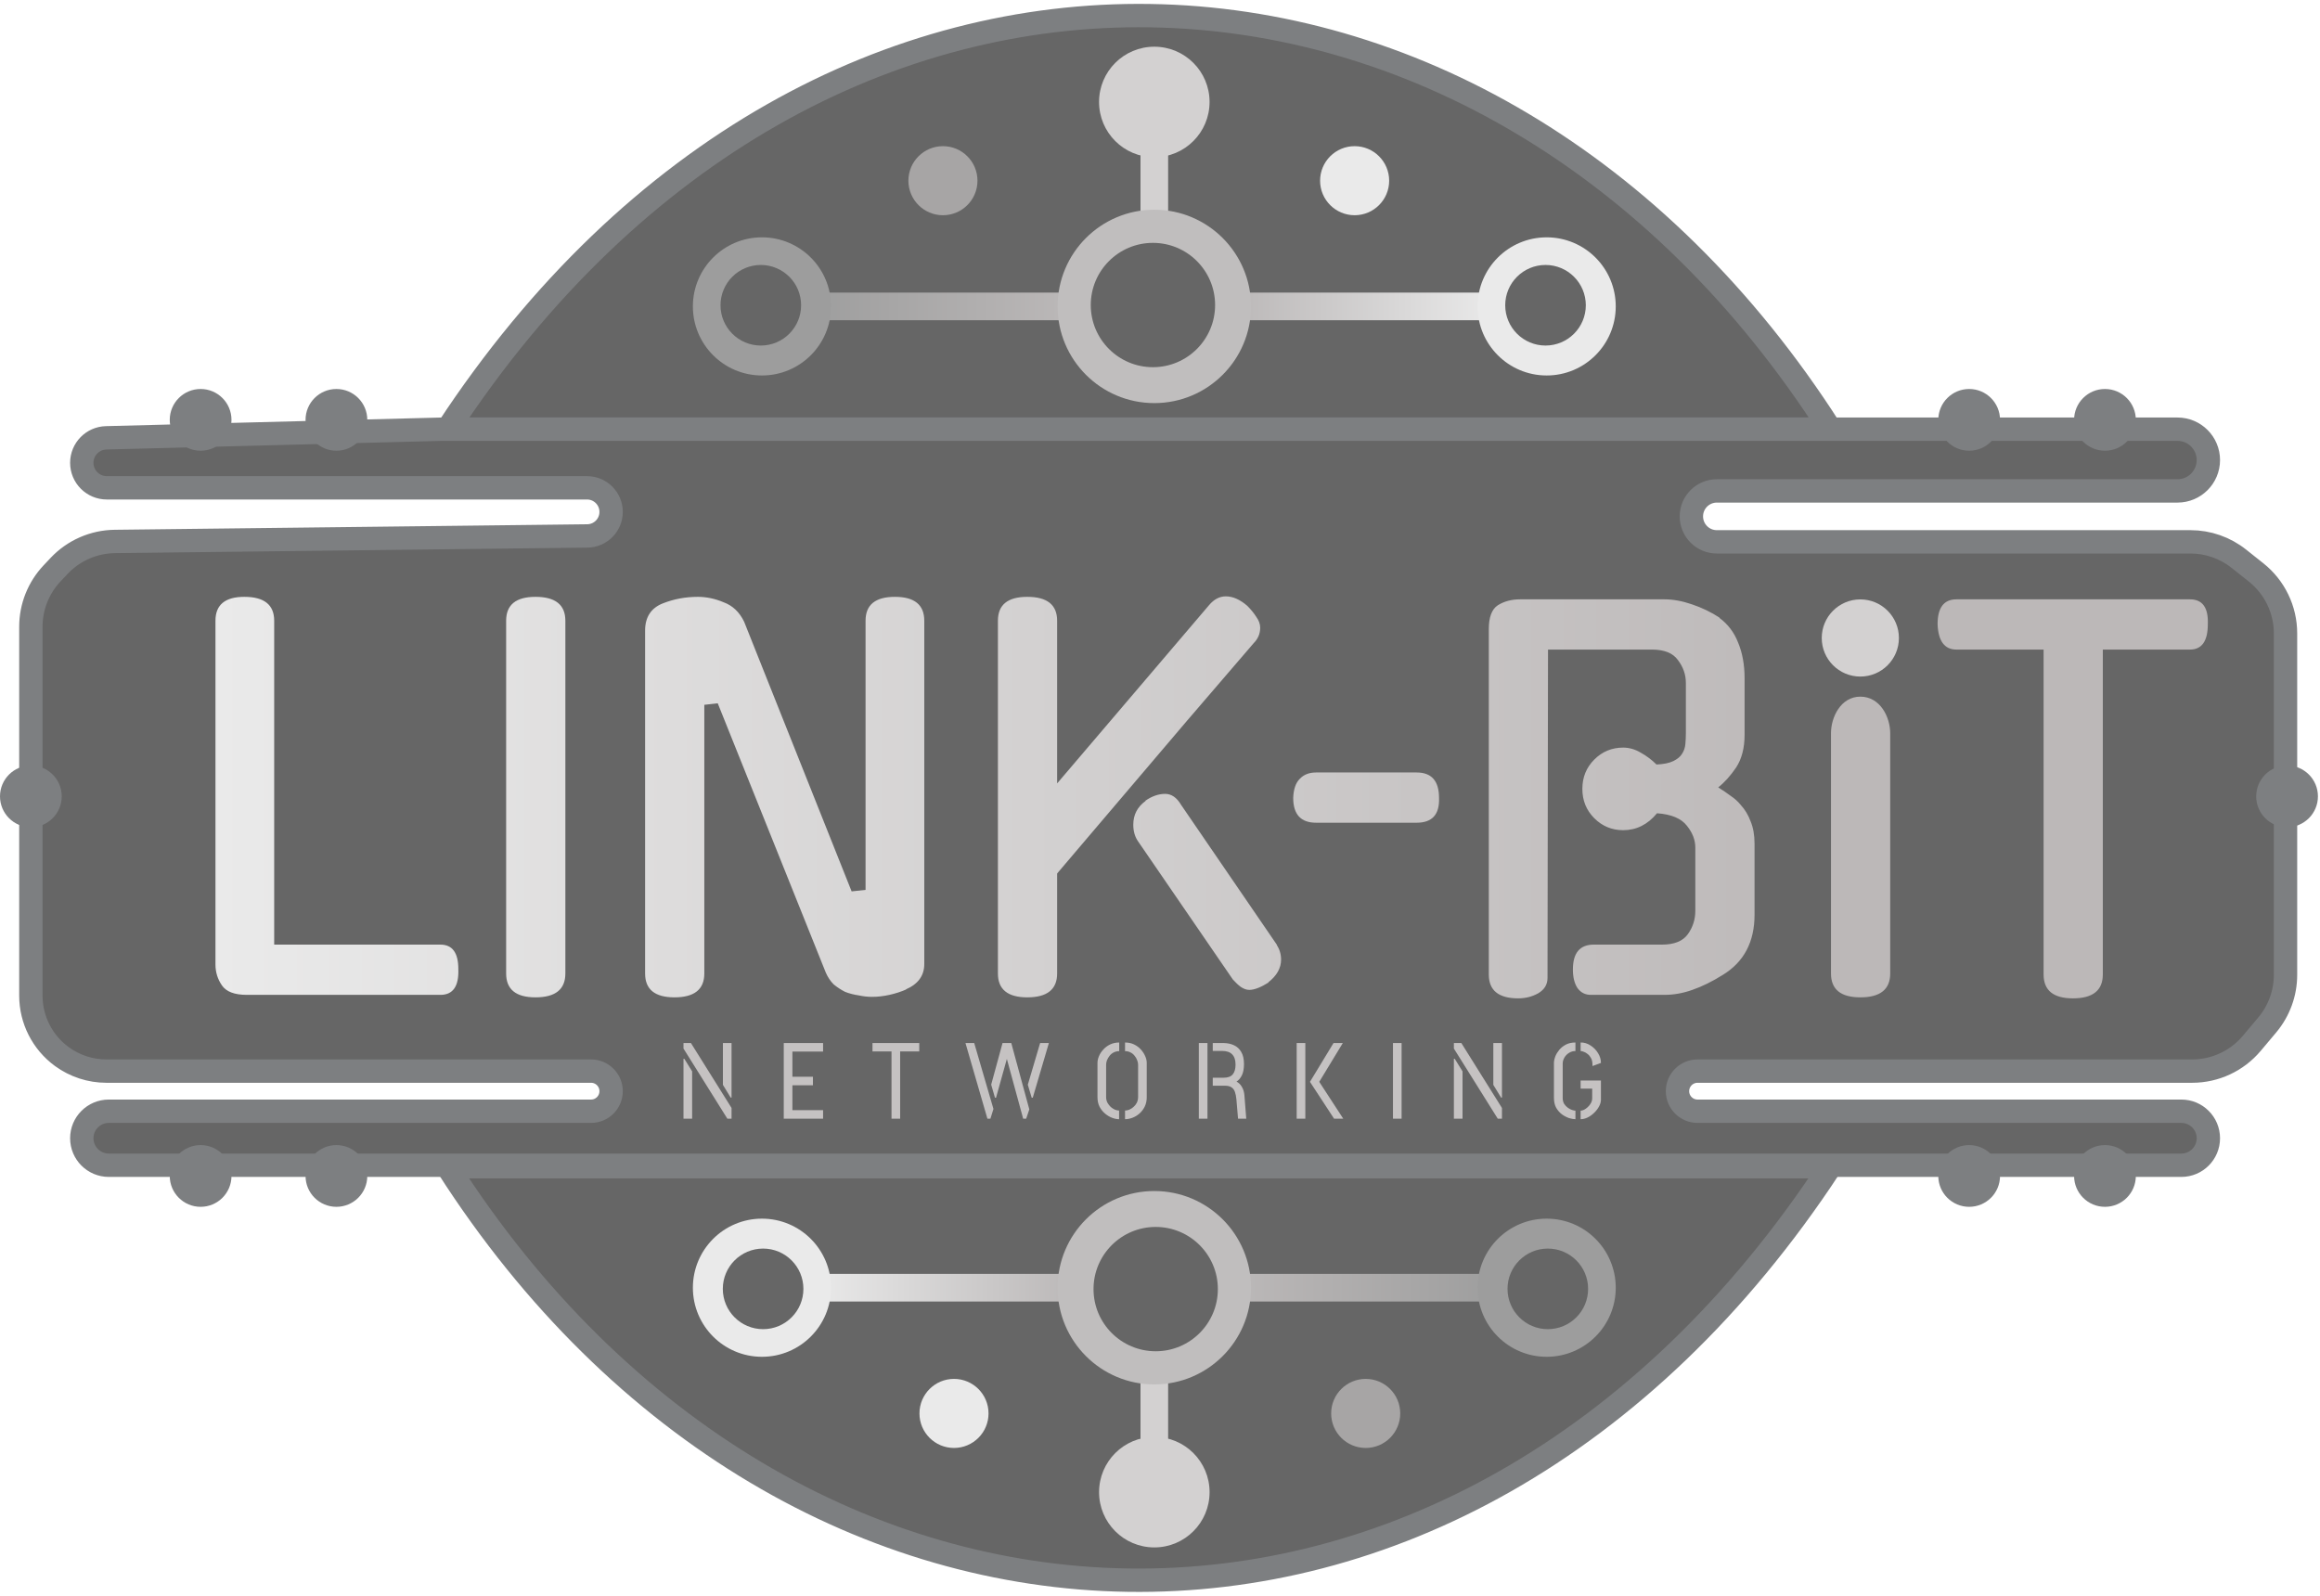 <?xml version="1.0" encoding="UTF-8"?> <svg xmlns="http://www.w3.org/2000/svg" width="298" height="205" viewBox="0 0 298 205" fill="none"><path d="M57.486 55.124C105.311 -17.683 191.04 -13.705 235.095 55.124H57.486Z" fill="#666666" stroke="#7D7F81" stroke-width="3"></path><path d="M235.094 149.876C187.268 222.683 101.539 218.705 57.484 149.876H235.094Z" fill="#666666" stroke="#7D7F81" stroke-width="3"></path><path d="M13.719 62.667H75.407C77.114 62.667 78.497 64.051 78.497 65.758C78.497 67.45 77.136 68.828 75.443 68.848L14.752 69.556C12.039 69.587 9.455 70.72 7.593 72.695L6.689 73.654C4.939 75.509 3.965 77.963 3.965 80.514V127.894C3.965 130.995 5.447 133.908 7.952 135.735C9.612 136.944 11.613 137.596 13.667 137.596H75.921C77.344 137.596 78.497 138.75 78.497 140.173C78.497 141.596 77.344 142.75 75.921 142.75H13.975C12.059 142.75 10.506 144.303 10.506 146.219C10.506 148.135 12.059 149.688 13.975 149.688H56.693H241.835H280.191C282.107 149.688 283.66 148.135 283.66 146.219C283.66 144.303 282.107 142.75 280.191 142.75H218.048C216.624 142.75 215.471 141.596 215.471 140.173C215.471 138.75 216.624 137.596 218.048 137.596H281.58C284.533 137.596 287.334 136.292 289.234 134.032L291.225 131.665C292.74 129.862 293.571 127.583 293.571 125.229V81.366C293.571 78.319 292.182 75.438 289.797 73.54L287.582 71.779C285.813 70.371 283.618 69.605 281.357 69.605H220.525C218.719 69.605 217.255 68.141 217.255 66.334C217.255 64.528 218.719 63.064 220.525 63.064H279.696C281.885 63.064 283.66 61.289 283.66 59.099C283.66 56.91 281.885 55.135 279.696 55.135H236.483H56.693L13.636 56.243C11.895 56.288 10.506 57.713 10.506 59.455C10.506 61.229 11.944 62.667 13.719 62.667Z" fill="#666666" stroke="#7D7F81" stroke-width="3"></path><circle cx="25.769" cy="53.935" r="3.965" fill="#7D7F81"></circle><circle cx="3.965" cy="102.302" r="3.965" fill="#7D7F81"></circle><circle cx="293.769" cy="102.302" r="3.965" fill="#7D7F81"></circle><circle cx="43.212" cy="53.935" r="3.965" fill="#7D7F81"></circle><circle cx="252.935" cy="53.935" r="3.965" fill="#7D7F81"></circle><circle cx="270.379" cy="53.935" r="3.965" fill="#7D7F81"></circle><circle cx="252.935" cy="151.065" r="3.965" fill="#7D7F81"></circle><circle cx="270.379" cy="151.065" r="3.965" fill="#7D7F81"></circle><circle cx="25.769" cy="151.065" r="3.965" fill="#7D7F81"></circle><circle cx="43.212" cy="151.065" r="3.965" fill="#7D7F81"></circle><g clip-path="url(#clip0_2447_28)"><path d="M31.703 127.801C30.126 127.801 29.061 127.397 28.507 126.587C27.953 125.777 27.676 124.883 27.676 123.903V79.739C27.676 77.694 28.912 76.671 31.383 76.671C33.94 76.671 35.219 77.694 35.219 79.739V121.346H56.57C58.104 121.346 58.871 122.39 58.871 124.478C58.956 126.694 58.189 127.801 56.57 127.801H31.703ZM72.62 125.053C72.62 127.098 71.341 128.121 68.784 128.121C66.27 128.121 65.013 127.098 65.013 125.053V79.739C65.013 77.694 66.27 76.671 68.784 76.671C71.341 76.671 72.62 77.694 72.62 79.739V125.053ZM111.179 79.739C111.179 77.694 112.436 76.671 114.951 76.671C117.465 76.671 118.722 77.694 118.722 79.739V123.839C118.722 125.33 117.934 126.417 116.357 127.098H116.421C115.739 127.397 115.015 127.631 114.248 127.801C113.48 127.972 112.735 128.057 112.01 128.057C111.456 128.057 110.881 127.993 110.284 127.865C109.687 127.78 109.112 127.631 108.558 127.418C108.047 127.162 107.557 126.843 107.088 126.459C106.662 126.033 106.321 125.522 106.065 124.925L92.194 90.349L90.468 90.54V125.053C90.468 127.098 89.189 128.121 86.632 128.121C84.118 128.121 82.861 127.098 82.861 125.053V81.017C82.861 79.27 83.628 78.099 85.162 77.502C86.568 76.948 88.06 76.671 89.637 76.671C90.745 76.671 91.853 76.906 92.961 77.374C94.111 77.8 94.985 78.631 95.582 79.867L109.389 114.508L111.179 114.316V79.739ZM155.284 77.758C155.924 76.991 156.648 76.608 157.458 76.608C158.353 76.608 159.269 77.012 160.207 77.822C160.675 78.29 161.059 78.759 161.357 79.228C161.698 79.697 161.869 80.165 161.869 80.634C161.869 81.401 161.592 82.061 161.038 82.615L152.472 92.586L135.787 112.207V125.053C135.787 127.098 134.509 128.121 131.952 128.121C129.438 128.121 128.18 127.098 128.18 125.053V79.739C128.18 77.694 129.438 76.671 131.952 76.671C134.509 76.671 135.787 77.694 135.787 79.739V100.639L155.284 77.758ZM146.207 108.116C145.781 107.52 145.568 106.795 145.568 105.943C145.568 104.665 146.101 103.642 147.166 102.876H147.102C147.954 102.279 148.807 101.981 149.659 101.981C150.469 101.981 151.151 102.449 151.705 103.387L164.042 121.41L163.978 121.346C164.362 121.943 164.553 122.582 164.553 123.264C164.553 124.371 163.999 125.351 162.891 126.204H162.955C162.487 126.502 162.039 126.736 161.613 126.907C161.187 127.077 160.803 127.162 160.462 127.162C160.121 127.162 159.759 127.034 159.376 126.779C159.035 126.523 158.694 126.204 158.353 125.82L146.207 108.116ZM169.052 105.688C167.091 105.688 166.111 104.622 166.111 102.492C166.154 101.384 166.431 100.575 166.942 100.063C167.454 99.509 168.157 99.233 169.052 99.233H181.964C183.882 99.233 184.841 100.319 184.841 102.492C184.926 104.622 183.967 105.688 181.964 105.688H169.052ZM217.761 108.883C217.761 107.903 217.399 106.966 216.675 106.071C215.949 105.134 214.671 104.601 212.839 104.473C211.646 105.922 210.196 106.646 208.492 106.646C207.043 106.646 205.808 106.135 204.785 105.112C203.762 104.09 203.251 102.833 203.251 101.342C203.251 99.85 203.762 98.593 204.785 97.571C205.808 96.548 207.043 96.037 208.492 96.037C209.26 96.037 210.004 96.25 210.73 96.676C211.497 97.102 212.178 97.613 212.775 98.21C213.712 98.167 214.437 98.018 214.949 97.763C215.46 97.507 215.821 97.209 216.036 96.868C216.291 96.484 216.44 96.058 216.483 95.59C216.525 95.121 216.547 94.652 216.547 94.183V87.728C216.547 86.663 216.205 85.683 215.524 84.788C214.885 83.894 213.776 83.446 212.2 83.446H198.84L198.776 125.628C198.776 126.48 198.37 127.141 197.561 127.61C196.794 128.036 195.941 128.249 195.004 128.249C192.489 128.249 191.233 127.226 191.233 125.181V80.826C191.233 79.292 191.616 78.269 192.383 77.758C193.192 77.247 194.151 76.991 195.26 76.991H213.798C214.906 76.991 216.077 77.204 217.314 77.63C218.592 78.056 219.785 78.631 220.894 79.356H220.83C221.937 80.165 222.748 81.231 223.259 82.551C223.812 83.872 224.09 85.406 224.09 87.153V94.375C224.09 96.079 223.727 97.486 223.003 98.593C222.278 99.659 221.511 100.511 220.702 101.15C221.255 101.491 221.789 101.853 222.3 102.236C222.811 102.577 223.237 102.961 223.579 103.387C224.132 103.983 224.558 104.686 224.857 105.496C225.197 106.306 225.368 107.264 225.368 108.372V117.511C225.368 121.005 224.004 123.583 221.277 125.245C219.913 126.097 218.613 126.736 217.378 127.162C216.184 127.588 214.99 127.801 213.798 127.801H204.337C203.612 127.801 203.036 127.503 202.611 126.907C202.228 126.31 202.036 125.522 202.036 124.542C202.036 122.411 202.931 121.346 204.721 121.346H213.479C215.054 121.346 216.163 120.899 216.803 120.004C217.442 119.109 217.761 118.108 217.761 117V108.883ZM242.794 125.053C242.794 127.098 241.516 128.121 238.959 128.121C236.443 128.121 235.187 127.098 235.187 125.053V94.183C235.187 92.138 236.443 89.492 238.959 89.492C241.516 89.492 242.794 92.138 242.794 94.183V125.053ZM270.103 125.181C270.103 127.226 268.824 128.249 266.267 128.249C263.752 128.249 262.496 127.226 262.496 125.181V83.446H251.309C249.775 83.446 248.965 82.36 248.88 80.187C248.88 78.056 249.689 76.991 251.309 76.991H281.29C282.908 76.991 283.676 78.056 283.591 80.187C283.591 82.36 282.824 83.446 281.29 83.446H270.103V125.181Z" fill="url(#paint0_linear_2447_28)"></path><circle cx="238.956" cy="81.956" r="4.956" fill="#D3D1D1"></circle></g><circle cx="148.801" cy="192.031" r="4.625" fill="#7D7F81"></circle><rect x="159.272" y="163.647" width="33.716" height="3.549" fill="url(#paint1_linear_2447_28)"></rect><rect x="150.044" y="175.359" width="10.647" height="3.549" transform="rotate(90 150.044 175.359)" fill="#D3D1D1"></rect><rect x="104.262" y="163.647" width="33.716" height="3.549" fill="url(#paint2_linear_2447_28)"></rect><circle cx="148.27" cy="165.422" r="12.422" fill="#C0BEBE"></circle><circle cx="148.447" cy="165.599" r="7.985" fill="#666666"></circle><circle cx="198.667" cy="165.422" r="8.873" fill="#9D9D9D"></circle><circle cx="198.815" cy="165.57" r="5.176" fill="#666666"></circle><circle cx="148.271" cy="191.685" r="7.098" fill="#D3D1D1"></circle><circle cx="122.539" cy="181.57" r="4.436" fill="#EAEAEA"></circle><circle cx="175.421" cy="181.57" r="4.436" fill="#A7A5A5"></circle><circle cx="97.873" cy="165.422" r="8.873" fill="#EAEAEA"></circle><circle cx="98.02" cy="165.57" r="5.176" fill="#666666"></circle><rect x="137.267" y="41.136" width="33.716" height="3.549" transform="rotate(180 137.267 41.136)" fill="url(#paint3_linear_2447_28)"></rect><rect x="146.495" y="29.424" width="10.647" height="3.549" transform="rotate(-90 146.495 29.424)" fill="#D3D1D1"></rect><rect x="192.277" y="41.136" width="33.716" height="3.549" transform="rotate(180 192.277 41.136)" fill="url(#paint4_linear_2447_28)"></rect><circle cx="148.27" cy="39.361" r="12.422" transform="rotate(180 148.27 39.361)" fill="#C0BEBE"></circle><circle cx="148.092" cy="39.184" r="7.985" transform="rotate(180 148.092 39.184)" fill="#666666"></circle><circle cx="97.873" cy="39.361" r="8.873" transform="rotate(180 97.873 39.361)" fill="#9D9D9D"></circle><circle cx="97.725" cy="39.213" r="5.176" transform="rotate(180 97.725 39.213)" fill="#666666"></circle><circle cx="148.269" cy="13.098" r="7.098" transform="rotate(180 148.269 13.098)" fill="#D3D1D1"></circle><circle cx="174" cy="23.213" r="4.436" transform="rotate(180 174 23.213)" fill="#EAEAEA"></circle><circle cx="121.119" cy="23.213" r="4.436" transform="rotate(180 121.119 23.213)" fill="#A7A5A5"></circle><circle cx="198.667" cy="39.361" r="8.873" transform="rotate(180 198.667 39.361)" fill="#EAEAEA"></circle><circle cx="198.519" cy="39.213" r="5.176" transform="rotate(180 198.519 39.213)" fill="#666666"></circle><path d="M93.426 143.704L87.793 134.699V133.991H88.75L93.967 142.33V143.704H93.426ZM87.793 143.704V136.017H87.903L88.903 137.627V143.704H87.793ZM93.856 140.998L92.857 139.361V133.991H93.967V140.998H93.856ZM100.673 143.704V133.991H105.724V135.087H101.783V138.32H104.42V139.417H101.783V142.608H105.724V143.704H100.673ZM114.512 143.704V135.073H112.07V133.991H118.078V135.073H115.622V143.704H114.512ZM126.83 143.704L124.013 133.991H125.137L127.607 142.455L127.219 143.704H126.83ZM131.423 143.704L128.773 133.991H129.897L132.214 142.511L131.812 143.704H131.423ZM127.802 141.012L127.316 139.333L128.773 133.991H129.897L127.94 141.012H127.802ZM132.519 141.012L132.02 139.347L133.602 133.991H134.726L132.658 141.012H132.519ZM144.508 143.774V142.663C144.674 142.663 144.855 142.626 145.049 142.552C145.243 142.469 145.424 142.354 145.59 142.206C145.766 142.058 145.909 141.877 146.02 141.664C146.131 141.442 146.187 141.193 146.187 140.915V136.766C146.187 136.572 146.145 136.378 146.062 136.183C145.988 135.98 145.877 135.79 145.729 135.615C145.59 135.439 145.419 135.3 145.216 135.198C145.012 135.087 144.776 135.032 144.508 135.032V133.922C144.942 133.922 145.331 134.005 145.674 134.172C146.016 134.338 146.307 134.555 146.548 134.824C146.788 135.092 146.973 135.379 147.103 135.684C147.232 135.98 147.297 136.267 147.297 136.544V140.943C147.297 141.405 147.209 141.812 147.033 142.164C146.857 142.515 146.631 142.811 146.353 143.052C146.076 143.293 145.775 143.473 145.452 143.593C145.128 143.713 144.813 143.774 144.508 143.774ZM143.745 143.774C143.467 143.774 143.166 143.713 142.843 143.593C142.528 143.473 142.228 143.293 141.941 143.052C141.654 142.811 141.418 142.515 141.233 142.164C141.057 141.812 140.97 141.405 140.97 140.943V136.544C140.97 136.267 141.034 135.975 141.164 135.67C141.293 135.365 141.478 135.083 141.719 134.824C141.959 134.555 142.251 134.338 142.593 134.172C142.944 134.005 143.333 133.922 143.759 133.922V135.032C143.499 135.032 143.264 135.087 143.051 135.198C142.847 135.3 142.672 135.443 142.524 135.628C142.385 135.804 142.274 135.994 142.191 136.197C142.117 136.392 142.08 136.581 142.08 136.766V140.915C142.08 141.193 142.135 141.438 142.246 141.651C142.366 141.863 142.51 142.048 142.676 142.206C142.852 142.354 143.032 142.469 143.218 142.552C143.412 142.626 143.587 142.663 143.745 142.663V143.774ZM159.024 143.704L158.815 141.234C158.779 140.846 158.714 140.522 158.621 140.263C158.529 139.995 158.376 139.796 158.163 139.666C157.951 139.528 157.65 139.463 157.261 139.472H155.777V138.445H157.178C157.715 138.445 158.103 138.302 158.344 138.015C158.584 137.728 158.704 137.307 158.704 136.752C158.704 136.179 158.561 135.744 158.274 135.448C157.997 135.152 157.562 135.004 156.97 135.004H155.777V133.991H157.192C157.692 134 158.136 134.098 158.524 134.283C158.913 134.468 159.218 134.754 159.44 135.143C159.671 135.531 159.787 136.049 159.787 136.697C159.787 137.28 159.699 137.756 159.523 138.126C159.347 138.487 159.116 138.76 158.829 138.945C159.107 139.084 159.334 139.306 159.509 139.611C159.694 139.907 159.805 140.268 159.842 140.693L160.078 143.704H159.024ZM153.987 143.704V133.991H155.097V143.704H153.987ZM171.357 143.704L168.263 138.973L171.288 133.991H172.481L169.456 138.973L172.537 143.704H171.357ZM166.556 143.704V133.991H167.666V143.704H166.556ZM178.923 143.704V133.991H180.033V143.704H178.923ZM192.383 143.704L186.749 134.699V133.991H187.707L192.924 142.33V143.704H192.383ZM186.749 143.704V136.017H186.86L187.859 137.627V143.704H186.749ZM192.813 140.998L191.814 139.361V133.991H192.924V140.998H192.813ZM202.363 143.774C202.141 143.774 201.873 143.727 201.559 143.635C201.253 143.533 200.948 143.376 200.643 143.163C200.347 142.941 200.097 142.659 199.894 142.317C199.699 141.965 199.602 141.54 199.602 141.04V136.433C199.612 136.22 199.672 135.971 199.783 135.684C199.903 135.397 200.074 135.12 200.296 134.851C200.527 134.583 200.809 134.361 201.142 134.185C201.485 134.01 201.892 133.922 202.363 133.922V135.018C202.049 135.018 201.767 135.101 201.517 135.268C201.267 135.425 201.073 135.628 200.934 135.878C200.795 136.119 200.726 136.378 200.726 136.655V141.04C200.726 141.345 200.791 141.604 200.92 141.817C201.059 142.021 201.221 142.187 201.406 142.317C201.591 142.446 201.772 142.539 201.947 142.594C202.132 142.65 202.271 142.677 202.363 142.677V143.774ZM203.029 143.774V142.677C203.15 142.677 203.293 142.64 203.46 142.566C203.626 142.483 203.788 142.367 203.945 142.219C204.112 142.071 204.246 141.9 204.348 141.706C204.459 141.512 204.514 141.299 204.514 141.068V139.847H203.029V138.806H205.638V141.262C205.638 141.54 205.56 141.826 205.402 142.122C205.245 142.418 205.037 142.691 204.778 142.941C204.528 143.191 204.246 143.394 203.931 143.552C203.626 143.699 203.326 143.774 203.029 143.774ZM204.556 136.947L204.542 136.6C204.524 136.313 204.454 136.072 204.334 135.878C204.223 135.675 204.084 135.513 203.918 135.393C203.761 135.263 203.598 135.171 203.432 135.115C203.275 135.05 203.14 135.018 203.029 135.018V133.922C203.474 133.912 203.895 134.037 204.292 134.296C204.69 134.546 205.014 134.875 205.263 135.282C205.513 135.679 205.638 136.1 205.638 136.544L204.556 136.947Z" fill="#C5C2C2"></path><defs><linearGradient id="paint0_linear_2447_28" x1="27.676" y1="102.428" x2="283.597" y2="102.428" gradientUnits="userSpaceOnUse"><stop stop-color="#EAEAEA"></stop><stop offset="0.815" stop-color="#BCB8B8"></stop></linearGradient><linearGradient id="paint1_linear_2447_28" x1="159.272" y1="165.422" x2="192.989" y2="165.422" gradientUnits="userSpaceOnUse"><stop stop-color="#BBB8B8"></stop><stop offset="1" stop-color="#9D9D9D"></stop></linearGradient><linearGradient id="paint2_linear_2447_28" x1="104.262" y1="165.422" x2="137.978" y2="165.422" gradientUnits="userSpaceOnUse"><stop stop-color="#EAEAEA"></stop><stop offset="1" stop-color="#BBB8B8"></stop></linearGradient><linearGradient id="paint3_linear_2447_28" x1="137.267" y1="42.91" x2="170.983" y2="42.91" gradientUnits="userSpaceOnUse"><stop stop-color="#BBB8B8"></stop><stop offset="1" stop-color="#9D9D9D"></stop></linearGradient><linearGradient id="paint4_linear_2447_28" x1="192.277" y1="42.91" x2="225.993" y2="42.91" gradientUnits="userSpaceOnUse"><stop stop-color="#EAEAEA"></stop><stop offset="1" stop-color="#BBB8B8"></stop></linearGradient><clipPath id="clip0_2447_28"><rect width="257.296" height="52.728" fill="white" transform="translate(27.356 76.608)"></rect></clipPath></defs></svg> 